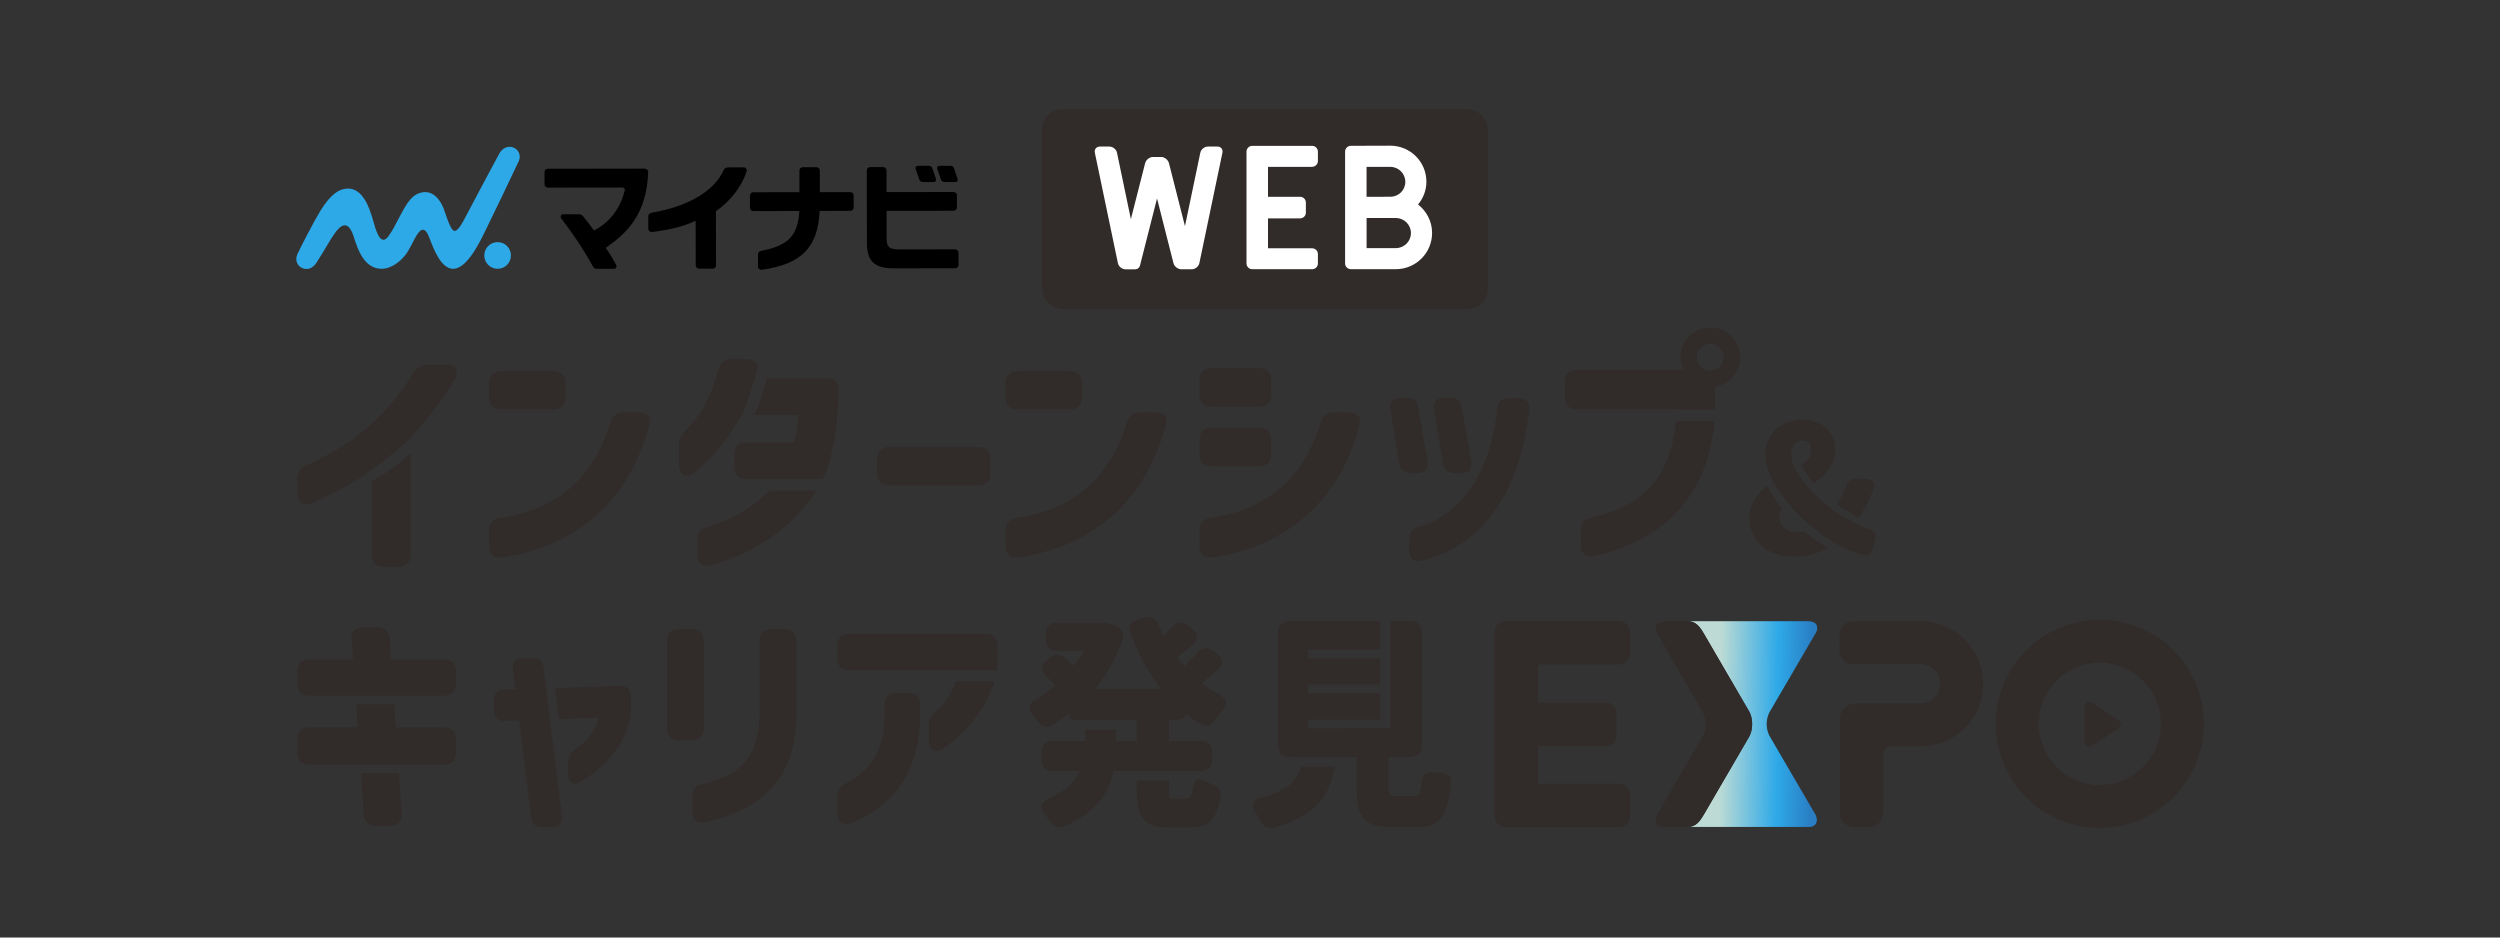 <?xml version="1.0" encoding="UTF-8"?><svg id="LOGO" xmlns="http://www.w3.org/2000/svg" xmlns:xlink="http://www.w3.org/1999/xlink" viewBox="0 0 800 300"><rect x="0" y="0" width="800" height="300" fill="#333333" stroke="none"/><defs><style>.cls-1{fill:url(#_名称未設定グラデーション_197);}.cls-2{fill:#fff;}.cls-3{fill:#312b2a;}.cls-4{fill:#2ea9e8;}</style><linearGradient id="_名称未設定グラデーション_197" x1="536.62" y1="231.44" x2="579.4" y2="231.95" gradientUnits="userSpaceOnUse"><stop offset="0" stop-color="#bddbd4"/><stop offset=".32" stop-color="#bddbd4"/><stop offset=".75" stop-color="#2ea9e8"/><stop offset="1" stop-color="#2a7fc4"/></linearGradient></defs><g><g><rect class="cls-3" x="333.52" y="35" width="142.55" height="63.82" rx="6.16" ry="6.16"/><g><path class="cls-2" d="m453.78,65.44c1.64-1.99,2.67-4.51,2.67-7.29,0-6.35-5.13-11.49-11.46-11.53l-12.72.04c-1.01,0-1.84.83-1.84,1.84v35.8c0,1.01.83,1.84,1.84,1.84h14.48c6.37-.05,11.52-5.22,11.52-11.6,0-3.71-1.78-6.98-4.49-9.1Zm-4.07-7.25c0,2.57-2.03,4.65-4.57,4.77l-7.84.02v-9.58h7.67c2.62.04,4.73,2.16,4.73,4.79Zm-2.96,21.21h-9.44v-9.63h9.44c2.63.04,4.75,2.18,4.75,4.81s-2.12,4.78-4.75,4.81Z"/><path class="cls-2" d="m389.59,46.9h-3.06c-1.11,0-2.2.89-2.43,1.97l-4.91,23.49-5.13-20.18c-.21-.81-.9-1.5-1.7-1.8-.21-.1-.46-.15-.73-.15h-2.75c-.27,0-.52.06-.73.15-.8.3-1.49.99-1.7,1.8l-4.57,17.95-4.44-21.26c-.23-1.09-1.32-1.97-2.43-1.97h-3.06c-1.11,0-1.83.89-1.6,1.97l7.38,35.34c.23,1.09,1.32,1.97,2.43,1.97h3.06c.75,0,1.29-.42,1.51-1.02,0,0,.08-.21.09-.28l5.43-21.37,3.93,15.48,1.33,5.23c.27,1.07,1.4,1.95,2.51,1.95h3.35c1.11,0,2.2-.89,2.43-1.97l7.38-35.34c.23-1.09-.5-1.97-1.6-1.97Z"/><path class="cls-2" d="m419.89,53.37c1.01,0,1.84-.83,1.84-1.84v-3.02c0-1.01-.83-1.84-1.84-1.84h-19.17c-1.01,0-1.84.83-1.84,1.84v35.8c0,1.01.83,1.84,1.84,1.84h19.17c1.01,0,1.84-.83,1.84-1.84v-3.02c0-1.01-.83-1.84-1.84-1.84h-14.13v-9.57h10.28c1.01,0,1.84-.83,1.84-1.84v-3.23c0-1.01-.83-1.84-1.84-1.84h-10.28v-9.57h14.13Z"/></g></g><g><path d="m306.38,57.16c-.33-.98-.84-2.55-1.03-3.14l-.06-.17c-.19-.55-.62-.8-1.14-.8h-3.52c-.46,0-.6.25-.63.28-.13.18-.17.39-.09.65.08.27.8,2.41,1.19,3.49.13.36.46.79,1.29.79h3.14c.5,0,.7-.16.8-.3.13-.17.17-.43.04-.79"/><path d="m298.36,53.83c-.16-.49-.58-.77-1.13-.77h-3.52c-.4,0-.55.16-.63.27-.13.18-.17.41-.09.66.09.28.8,2.42,1.19,3.49.13.37.46.79,1.29.79h3.16c.46,0,.68-.15.78-.3.15-.19.17-.44.06-.8-.39-1.16-1.05-3.14-1.12-3.35"/><path class="cls-4" d="m163.5,81.74c0,2.36-1.9,4.27-4.26,4.27-2.36,0-4.27-1.9-4.27-4.26,0-2.36,1.9-4.27,4.26-4.27,2.36,0,4.27,1.9,4.27,4.26"/><path class="cls-4" d="m166.05,51.44c.73-1.73-.09-3.62-1.86-4.27-1.77-.64-3.49.34-4.4,1.95-1.47,2.61-9.08,17.03-10.36,19.43-1.28,2.39-2.88,5.81-4.22,5.29-1.23-.48-2.68-5.72-3.29-7.22-1.09-2.66-3.32-5.82-7.03-5.02-2.84.61-4.45,2.84-7.02,7.77-1.41,2.71-2.29,4.49-3.58,6.24-2.64,3.6-4.12-2.31-4.99-5.37-1.17-4.1-3.3-9.91-7.95-9.9-2.6,0-5.37,1.53-8.82,7.11-2.01,3.26-6.72,12.37-7.41,14-.74,1.73-.1,3.6,1.63,4.34,1.73.74,3.42-.03,4.44-1.61,3.31-5.14,4.22-7.14,5.91-9.51,1.81-2.51,4.27-4.76,6.16,1.27,1.19,3.8,3.26,10.04,8.84,10.07,3.36.02,6.83-2.88,8.46-5.64,1.84-3.13,2.3-4.79,3.7-6.3.72-.77,1.78-1.05,2.79,1.19.97,2.16,2.98,8.98,6.56,10.47,5.05,2.1,9.81-8.13,11.45-11.39,1.33-2.63,10.42-21.54,11.01-22.92"/><path d="m207.14,54.34c-.26-.26-.63-.38-1.11-.38h.02c-1.5,0-30.74.04-30.74.04-.27,0-.56.09-.8.36-.16.16-.26.47-.26.74v3.89c0,.55.48,1.04,1.07,1.04h.17s21.44-.03,22.4-.03h.91c.65,0,.83.12.99.32.34.44-.01,1.15-.06,1.32-1.48,5.35-4.72,9.49-9.38,11.97l-.26.14-.18-.24c-1.14-1.57-2-2.65-3-3.91l-.14-.19c-.44-.58-1-.84-1.38-.84h-5.19c-.29,0-.57.12-.72.46-.09.22-.11.53.08.81,4.46,5.8,7.5,10.55,10.22,15.49.22.4.61.69,1.16.69h-.11,5.74c.28,0,.49-.15.63-.41.08-.16.18-.44,0-.76-.83-1.58-1.41-2.65-3.18-5.26l-.19-.28.28-.19c6.58-4.62,12.73-10.51,13.31-23.84.01-.34-.04-.66-.29-.94"/><path d="m238.75,53.9c-.27-.31-.55-.35-.83-.36-.59,0-3.39.02-5.1.03-.55,0-1.06.44-1.22.81-2.92,6.68-11.38,11.72-23.02,13.67-.75.15-1.11.59-1.13,1.1v4.02c0,.35.16.6.35.77.34.28.67.32.94.29,5.63-.69,9.96-1.8,13.38-3.38l.49-.22.02,14.28c0,.57.45,1.07,1.1,1.07h4.39c.57,0,1.01-.54,1.01-1l-.03-17.42.15-.1c4.4-3,8.22-7.91,9.68-12.7.09-.36-.05-.68-.18-.85"/><path d="m262.27,67.82l.02-.32,9.82-.03c.24,0,.53-.09.75-.32.17-.16.31-.48.31-.72v-3.87c0-.33-.12-.56-.28-.73-.24-.26-.53-.35-.8-.35h-9.75s0-6.9,0-6.9c0-.48-.35-1.07-1.12-1.07h-4.34c-.31,0-.57.13-.78.34-.16.16-.28.43-.28.73v6.92s-14.73.02-14.73.02c-.23,0-.54.05-.81.33-.17.16-.3.44-.3.78v3.89c0,.48.4,1.03,1.1,1.03h.14l14.56-.03-.02.37c-.52,8.43-4.56,10.83-12.16,12.39-.66.16-1.04.48-1.04,1.06v4.01c0,.3.13.55.34.72.2.17.53.29.8.26,12.73-1.76,17.92-7.09,18.57-18.48"/><path d="m305.87,61.73c-.17-.17-.44-.29-.69-.29h-.18l-21.31.03v-6.9c-.01-.35-.15-.61-.32-.77-.23-.24-.53-.33-.82-.33h-4.11c-.53,0-1.06.44-1.06,1.08l.03,23.14c0,5.76,2.27,8.18,8.59,8.18h.51l19.22-.03c.55,0,.99-.54.99-1.04v-3.93c0-.53-.42-1.08-1.07-1.08h0l-17.55.02h-.02c-1.59,0-2.77-.1-3.45-.66-.85-.71-.94-1.74-.92-3.36v-8.32s21.43-.03,21.43-.03c.64,0,1.08-.51,1.08-1.08v-3.86c0-.39-.18-.62-.33-.77"/></g></g><g><path class="cls-3" d="m677.68,230.37l-8.16-5.43c-1.36-.78-2.48-.13-2.48,1.44v10.82c0,1.57,1.11,2.22,2.48,1.44l8.16-5.43c1.36-.78,1.36-2.06,0-2.84Z"/><g><g><path class="cls-3" d="m594.82,165.61c1.94-2.88,3.5-5.91,4.72-9.1.74-1.93-.28-3.23-2.32-3.23h-3.28c-1.64,0-2.66.79-3.23,2.38-.75,2.09-1.75,3.93-2.84,5.65,2.98,2.18,5.58,3.61,6.96,4.3Z"/><g><path class="cls-3" d="m577.33,170.12c-.66.16-1.32.26-1.98.26-3.62,0-5.95-2.04-5.95-5.04,0-.92.3-1.77.78-2.57-1.64-2.1-3.22-4.53-4.7-7.26-3.17,2.39-5.64,5.56-5.64,10.45,0,6.4,4.81,12.12,14.27,12.12,4.23,0,7.92-1.06,11.07-2.81-1.94-.96-4.75-2.59-7.85-5.15Z"/><path class="cls-3" d="m598.06,169.24c-1.42-.45-2.89-1.13-4.48-1.87-7.14-3.53-11.94-7.9-14.97-11.4-.01-.01-.03-.03-.04-.04,0,0,0,0,0,0-2.33-2.7-3.6-4.87-4.08-5.72-.85-1.64-1.3-3.28-1.3-4.76,0-2.83,1.64-4.53,3.68-4.53,1.81,0,2.72,1.19,2.72,3.11,0,2.04-1.27,3.59-3.2,4.96,1.19,2.06,2.58,3.93,4.07,5.62,3.67-2.66,6.83-5.83,6.83-10.58,0-5.89-4.19-9.68-10.65-9.68-7.19,0-11.72,5.1-11.72,11.1,0,2.66.9,5.61,2.55,8.66,0,0,1.49,3.01,4.86,7.06,1.06,1.25,2.16,2.48,3.35,3.67.08.08.16.17.25.25,1.37,1.35,2.82,2.65,4.34,3.87,0,0,0,0-.01,0,2.09,1.68,4.47,3.36,7.15,4.92,2.78,1.53,5.61,2.77,8.38,3.57,1.7.51,2.94-.28,3.45-1.98l.79-2.78c.51-1.76-.23-2.89-1.98-3.45Z"/></g></g><g><path class="cls-3" d="m156.51,127.08v-4.39c0-2.51,1.42-3.92,3.93-3.92h16.63c2.51,0,3.92,1.41,3.92,3.92v4.39c0,2.51-1.41,3.92-3.92,3.92h-16.63c-2.51,0-3.93-1.41-3.93-3.92Zm0,42.75c0-2.43,1.26-3.84,3.77-4.16,19.3-2.67,30.2-14.43,34.99-30.36.71-2.28,2.12-3.37,4.39-3.37h4.55c2.75,0,4.24,1.49,3.53,4-5.73,22.44-21.5,38.59-47.07,42.44-2.59.39-4.16-1.02-4.16-3.69v-4.86Z"/><path class="cls-3" d="m321.79,127.08v-4.39c0-2.51,1.42-3.92,3.93-3.92h16.63c2.51,0,3.92,1.41,3.92,3.92v4.39c0,2.51-1.41,3.92-3.92,3.92h-16.63c-2.51,0-3.93-1.41-3.93-3.92Zm0,42.75c0-2.43,1.26-3.84,3.77-4.16,19.3-2.67,30.2-14.43,34.99-30.36.71-2.28,2.12-3.37,4.39-3.37h4.55c2.75,0,4.24,1.49,3.53,4-5.73,22.44-21.5,38.59-47.07,42.44-2.59.39-4.16-1.02-4.16-3.69v-4.86Z"/><path class="cls-3" d="m280.69,151.44v-4.47c0-2.51,1.42-3.92,3.93-3.92h28.4c2.51,0,3.92,1.41,3.92,3.92v4.47c0,2.51-1.41,3.92-3.92,3.92h-28.4c-2.51,0-3.93-1.41-3.93-3.92Z"/><path class="cls-3" d="m383.82,121.75c0-2.51,1.41-3.92,3.92-3.92h15.14c2.51,0,3.93,1.41,3.93,3.92v4.47c0,2.51-1.42,3.92-3.93,3.92h-15.14c-2.51,0-3.92-1.41-3.92-3.92v-4.47Zm0,52.95v-4.86c0-2.43,1.25-3.84,3.76-4.16,19.3-2.67,30.2-14.43,34.99-30.36.71-2.28,2.12-3.37,4.39-3.37h4.55c2.74,0,4.24,1.49,3.53,4-5.73,22.44-21.49,38.59-47.07,42.44-2.59.39-4.16-1.02-4.16-3.69Zm0-33.89c0-2.51,1.41-3.92,3.92-3.92h15.14c2.51,0,3.93,1.41,3.93,3.92v4.47c0,2.51-1.42,3.92-3.93,3.92h-15.14c-2.51,0-3.92-1.41-3.92-3.92v-4.47Z"/><path class="cls-3" d="m447.74,148.35l-2.82-17.42c-.39-2.27.78-3.61,3.06-3.61h2.2c2.04,0,3.3.94,3.61,2.98l3.06,17.42c.39,2.28-.78,3.61-3.06,3.61h-2.44c-1.96,0-3.22-.94-3.61-2.98Zm3.23,23.92c0-2.04,1.02-3.14,2.98-3.69,8.08-2.27,13.88-7.53,17.88-14.12,4.31-7.14,6.51-15.77,7.3-23.85.23-2.12,1.41-3.14,3.45-3.14h3.61c2.2,0,3.38,1.26,3.14,3.45-1.18,11.37-4.24,22.04-9.73,30.59-5.57,8.71-13.65,15.3-24.94,17.96-2.28.47-3.69-.71-3.69-3.06v-4.16Zm11.05-44.95h2.2c1.96,0,3.21.94,3.53,2.98l3.06,17.42c.39,2.28-.78,3.61-3.06,3.61h-2.36c-2.04,0-3.29-.94-3.61-2.98l-2.89-17.42c-.39-2.27.86-3.61,3.14-3.61Z"/><g><path class="cls-3" d="m536.35,134.72c-.9,8.79-3.46,15.74-7.93,20.76-4.47,5.02-10.74,8.31-18.98,10.04-2.43.47-3.61,1.88-3.61,4.24v4.63c0,2.67,1.65,4.08,4.32,3.53,12.08-2.67,20.87-7.92,26.98-14.67,7.28-8.03,10.72-18.19,11.5-28.53h-12.28Z"/><path class="cls-3" d="m504.66,131h32.08s0,.02,0,.04h12.05c0-.35.04-.7.04-1.06v-6.2c4.55-.78,8-4.7,8-9.49,0-5.25-4.24-9.49-9.49-9.49s-9.57,4.24-9.57,9.49c0,1.49.31,2.9.94,4.16h-34.04c-2.51,0-3.92,1.41-3.92,3.92v4.71c0,2.51,1.41,3.92,3.92,3.92Zm42.6-21.02c2.35,0,4.31,1.96,4.31,4.32s-1.96,4.32-4.31,4.32-4.32-1.96-4.32-4.32,1.97-4.32,4.32-4.32Z"/></g><g><path class="cls-3" d="m246.25,156.96c-6.14,6.27-13.56,10.01-19.66,11.54-2.28.63-3.45,1.96-3.45,4.31v4.63c0,2.75,1.64,4.16,4.31,3.45,13.24-3.66,26.23-11.74,33.76-23.93h-14.96Z"/><g><path class="cls-3" d="m242.35,117.98c.39-1.88-1.1-3.06-3.76-3.06h-4.47c-2.36,0-3.69,1.18-4.32,3.45-1.88,7.61-5.25,14.43-10.28,19.22-1.49,1.41-2.19,2.75-2.19,4.79v6.35c0,3.22,2.28,4.55,4.79,2.51,6.04-4.79,11.29-11.3,15.14-18.51,2.21-3.69,5.1-14.75,5.1-14.75Z"/><path class="cls-3" d="m264.55,121.04h-19.15c-1.21,5.13-2.86,9.21-4.04,11.69h14.17c-.16,2.9-.63,5.96-1.33,8.86h-15.3c-2.51,0-3.92,1.41-3.92,3.92v3.84c0,2.51,1.41,3.92,3.92,3.92h10.59s0,0,0,0h13.68c.26-.53.59-1.02.83-1.57,2.2-4.94,4.08-14.04,4.39-26.59.08-2.67-1.33-4.08-3.84-4.08Z"/></g></g><g><path class="cls-3" d="m107.39,157.44c-2.87,1.4-5.57,2.74-7.76,3.61-2.67,1.02-4.48-.31-4.48-3.22v-4.55c0-2.28,1.02-3.53,3.14-4.47,2.67-1.18,6.75-3.22,10.9-5.81,7.53-4.78,15.61-11.61,23.14-23.61,1.18-1.88,2.59-2.67,4.7-2.67h5.73c3.06,0,4.39,2.04,2.83,4.71-4.32,7.22-9.89,13.73-14.2,18.67-2.25,2.28-13.52,12.24-24,17.34Z"/><path class="cls-3" d="m119,154.06v23.39c0,2.51,1.41,3.92,3.92,3.92h4.55c2.51,0,3.92-1.41,3.92-3.92v-32.42c-3.91,3.88-9.32,7.26-12.39,9.04Z"/></g></g></g><path class="cls-3" d="m518.09,212.66c1.93,0,3.51-1.58,3.51-3.51v-6.87c0-1.93-1.58-3.51-3.51-3.51h-36.34c-1.93,0-3.51,1.58-3.51,3.51v58.89c0,1.93,1.58,3.51,3.51,3.51h36.34c1.93,0,3.51-1.58,3.51-3.51v-6.87c0-1.93-1.58-3.51-3.51-3.51h-25.96v-12.06h21.7c1.93,0,3.51-1.58,3.51-3.51v-6.87c0-1.93-1.58-3.51-3.51-3.51h-21.7v-12.18h25.96Z"/><g><path class="cls-3" d="m614.56,198.8h-21.06s-4.83-.31-4.83,4.94v4.74s.59,4.07,4.5,4.07l21.4-.02c3.47,0,6.28,2.81,6.28,6.28s-2.81,6.28-6.28,6.28h-20.71s-5.11-.15-5.11,5.45v29.4c0,4.04,3.92,4.69,3.92,4.69h5.75c3.89,0,4.2-4.69,4.2-4.69v-18.37c0-3.14,2.85-2.76,2.85-2.76l9.08.02c11.06,0,20.02-8.96,20.02-20.02s-8.98-20.02-20.03-20.02Z"/><g><path class="cls-1" d="m566.19,235.44c-1.97-4.17.08-7.59.08-7.59l14.94-25.59s1.63-3.48-2.82-3.48h-38.3c2.61,0,3.89,1.83,5.2,4.07l14.43,24.78c1.3,2.24,1.3,5.9,0,8.14l-14.43,24.78c-1.3,2.24-2.59,4.07-5.2,4.07h38.93c.19,0,1.39.03,2.07-1.08.75-1.22-.12-2.82-.12-2.82l-14.77-25.3Z"/><path class="cls-3" d="m559.72,227.64l-14.43-24.78c-1.3-2.24-2.59-4.07-5.2-4.07h-7.37c-2.61,0-3.68,1.83-2.37,4.07l14.43,24.78c1.3,2.24,1.3,5.9,0,8.14l-14.43,24.78c-1.3,2.24-.24,4.07,2.37,4.07h7.37c2.61,0,3.89-1.83,5.2-4.07l14.43-24.78c1.3-2.24,1.3-5.9,0-8.14Z"/></g></g><path class="cls-3" d="m671.93,198.35c-18.38,0-33.28,14.9-33.28,33.28s14.9,33.28,33.28,33.28,33.28-14.9,33.28-33.28-14.9-33.28-33.28-33.28Zm0,52.84c-10.81,0-19.56-8.76-19.56-19.56s8.76-19.57,19.56-19.57,19.56,8.76,19.56,19.57-8.76,19.56-19.56,19.56Z"/><g><g><path class="cls-3" d="m213.46,205.13c0-2.42,1.36-3.79,3.79-3.79h4.17c2.42,0,3.79,1.36,3.79,3.79v27.95c0,2.42-1.36,3.79-3.79,3.79h-4.17c-2.42,0-3.79-1.36-3.79-3.79v-27.95Zm8.11,54.54v-4.77c0-2.27,1.14-3.64,3.48-4.09,11.67-2.5,18.03-8.71,18.03-22.73v-22.95c0-2.42,1.36-3.79,3.79-3.79h4.17c2.42,0,3.79,1.36,3.79,3.79v22.95c0,20.07-9.7,30.6-29.09,35-2.58.61-4.17-.76-4.17-3.41Z"/><path class="cls-3" d="m98.95,222.63h43.18c2.42,0,3.79-1.36,3.79-3.79v-4.01c0-2.42-1.36-3.79-3.79-3.79h-16.97l-.46-6.67c-.15-2.35-1.59-3.64-3.94-3.64h-4.55c-2.5,0-3.86,1.36-3.71,3.94l.46,6.36h-14.02c-2.42,0-3.79,1.36-3.79,3.79v4.01c0,2.42,1.36,3.79,3.79,3.79Z"/><path class="cls-3" d="m290.71,221.79h-3.86c-2.42,0-3.79,1.36-3.79,3.79v3.79c0,8.26-2.8,16.36-12.12,21.13-1.97.99-2.95,2.35-2.95,4.47v5.3c0,2.73,1.74,4.17,4.39,3.11,15-5.98,21.9-18.33,22.05-34.17v-3.64c0-2.42-1.29-3.79-3.71-3.79Z"/><g><path class="cls-3" d="m319.1,214.45c.08-.71.1-1.44.1-2.27v-5.53c0-2.42-1.36-3.79-3.79-3.79h-43.64c-2.42,0-3.79,1.36-3.79,3.79v4.02c0,2.42,1.36,3.79,3.79,3.79h47.33Z"/><path class="cls-3" d="m305.87,218.04c-1.51,4.47-3.89,7.53-6.37,9.59-1.52,1.36-2.27,2.65-2.27,4.62v4.77c0,3.03,2.05,4.32,4.62,2.5,8.25-5.67,13.68-13.18,16.36-21.48h-12.33Z"/></g><g><path class="cls-3" d="m98.95,244.67h43.18c2.42,0,3.79-1.36,3.79-3.79v-4.32c0-2.42-1.36-3.79-3.79-3.79h-15.53l-.49-7.36h-12.12l.49,7.36h-15.53c-2.42,0-3.79,1.36-3.79,3.79v4.32c0,2.42,1.36,3.79,3.79,3.79Z"/><path class="cls-3" d="m115.51,247.47l.94,13.11c.15,2.35,1.51,3.64,3.86,3.64h4.62c2.5,0,3.79-1.36,3.64-3.94l-.87-12.81h-12.19Z"/></g><g><path class="cls-3" d="m173.88,213.11c-.38-1.62-1.44-2.45-3.26-2.45h-3.48c-2.12,0-3.26,1.29-3.03,3.41l.83,6.44-3.64.15c-2.05,0-3.18,1.14-3.18,3.18v3.71c0,2.12,1.21,3.18,3.33,3.11l4.7-.15,3.79,31.06c.23,2.04,1.44,3.03,3.41,3.03h3.48c2.13,0,3.16-1.23,3.02-3.23l-5.97-48.26Z"/><path class="cls-3" d="m198.5,219.52l-20.87.67,1.24,9.92,12.81-.44c-1.21,4.24-3.94,7.73-7.58,10.08-1.51,1.06-2.27,2.12-2.27,3.86v4.24c0,2.5,1.67,3.64,3.86,2.35,7.73-4.62,13.11-10.61,15.61-18.86.45-1.44.53-2.5.53-3.94v-4.7c0-2.05-1.29-3.26-3.33-3.18Z"/></g><path class="cls-3" d="m416.28,245.31c-1.24,4.57-4.25,7.75-12.76,9.96-2.67.72-3.32,2.31-1.87,4.55.58.94,1.15,1.88,1.59,2.81,1.08,1.95,2.52,2.81,4.69,2.16,13.51-3.9,17.6-10.38,19.18-19.48h-10.82Z"/><path class="cls-3" d="m464.34,250.17l-.28,2.72c-1.23,9.23-3.97,11.76-10.68,11.76h-7.93c-9.09,0-11.33-3.17-11.33-12.63v-9.81h-21.5c-2.31,0-3.61-1.3-3.61-3.61v-36.22c0-2.31,1.3-3.61,3.61-3.61h28.97v9.09h-22.98v2.81h22.98v8.37h-22.98v2.81h22.98v8.44h-22.98v2.81l26.19-.15h.12v-34.19h6.44c2.31,0,3.61,1.3,3.61,3.61v36.22c0,2.31-1.3,3.61-3.61,3.61h-7v9.74c0,2.53.36,2.81,2.6,2.81h5.48c1.64,0,2.22-.79,2.58-5,0,0,.1-2.56,3.09-2.56,2.56,0,6.51-.08,6.22,2.98Z"/></g><g><path class="cls-3" d="m390.55,254.54c0-.76-.17-1.4-.52-1.94-.12-.18-.25-.35-.41-.51-.47-.47-1.1-.85-1.88-1.15-.36-.14-.74-.31-1.12-.48-.38-.17-.76-.35-1.12-.53-1.61-.76-2.65-.65-3.23.41-.25.46-.43,1.07-.52,1.9-.06.57-.14,1.03-.23,1.43-.32,1.43-.82,1.89-1.72,1.89h-5.68s0-5.79,0-5.79h-10.34v2.61c0,9.2,1.93,12.32,10.05,12.4h0s6.98.01,6.98.01h0c1.8,0,3.3-.23,4.55-.77s2.24-1.37,3.04-2.59c.32-.48.6-1.03.86-1.64.22-.52.41-1.09.59-1.7.05-.18.1-.36.15-.55.18-.68.34-1.41.48-2.21.04-.26.06-.5.07-.73,0-.02,0-.05,0-.07Z"/><path class="cls-3" d="m390.41,222.44c-2.09-1.15-4.04-2.45-5.84-3.9,1.66-1.3,3.46-2.74,5.2-4.26,1.87-1.66,1.73-3.54-.29-5.05l-1.23-.94c-1.8-1.37-3.54-1.15-5.05.58-1.37,1.44-2.81,2.96-4.26,4.26-.86-.87-1.59-1.8-2.31-2.74,1.66-1.23,3.32-2.67,5.05-4.11,1.95-1.73,1.73-3.61-.29-5.12l-1.37-1.01c-1.8-1.37-3.54-1.15-5.05.65-.79.87-1.66,1.88-2.52,2.74-.65-1.15-1.23-2.38-1.73-3.61-.86-2.09-2.38-2.89-4.55-2.24l-2.09.58c-2.31.72-3.18,2.31-2.31,4.62,2.6,6.64,5.92,12.55,9.88,17.6h-21.28c3.61-4.33,6.49-9.38,8.66-15.15.79-2.16.44-4.07-1.8-5.02,0,0-1.73-1.08-5.49-1.04h-13.49c-2.31,0-3.61,1.3-3.61,3.61v1.73c0,2.31,1.3,3.61,3.61,3.61h8.59c-.94,1.66-1.95,3.25-3.18,4.76-.87-.79-1.88-1.59-2.89-2.38-1.73-1.37-3.39-1.3-5.05.14l-.87.72c-1.87,1.66-1.87,3.39,0,5.05,1.08,1.01,2.09,1.95,2.96,2.81-2.02,1.73-4.19,3.25-6.42,4.55-2.16,1.3-2.45,2.89-.87,4.91.51.58,1.01,1.23,1.44,1.88,1.3,1.88,2.96,2.45,4.91,1.23,1.88-1.08,3.68-2.31,5.41-3.68v.52c0,.65-.18,1.65,2.13,1.65h19.37v6.71h-6.56v-3.61h-9.89v3.61h-10.46c-2.31,0-3.61,1.3-3.61,3.61v2.38c0,2.31,1.3,3.61,3.61,3.61h8.73c-1.59,3.39-4.62,6.49-10.17,8.95-2.45,1.08-2.89,2.6-1.23,4.69.58.79,1.23,1.59,1.73,2.38,1.23,1.87,2.81,2.52,4.91,1.59,9.96-4.33,14-10.75,15.51-17.6h7.43s10.39,0,10.39,0h0s10.1,0,10.1,0c2.31,0,3.61-1.3,3.61-3.61v-2.38c0-2.31-1.3-3.61-3.61-3.61h-10.1v-6.71h1.59c2.31,0,3.61-.72,3.61-2.02,1.44,1.15,3.03,2.24,4.62,3.18,2.02,1.23,3.61.65,4.91-1.3.72-1.01,1.59-2.09,2.38-3.1,1.59-1.95,1.3-3.46-.87-4.69Z"/></g></g></g></svg>